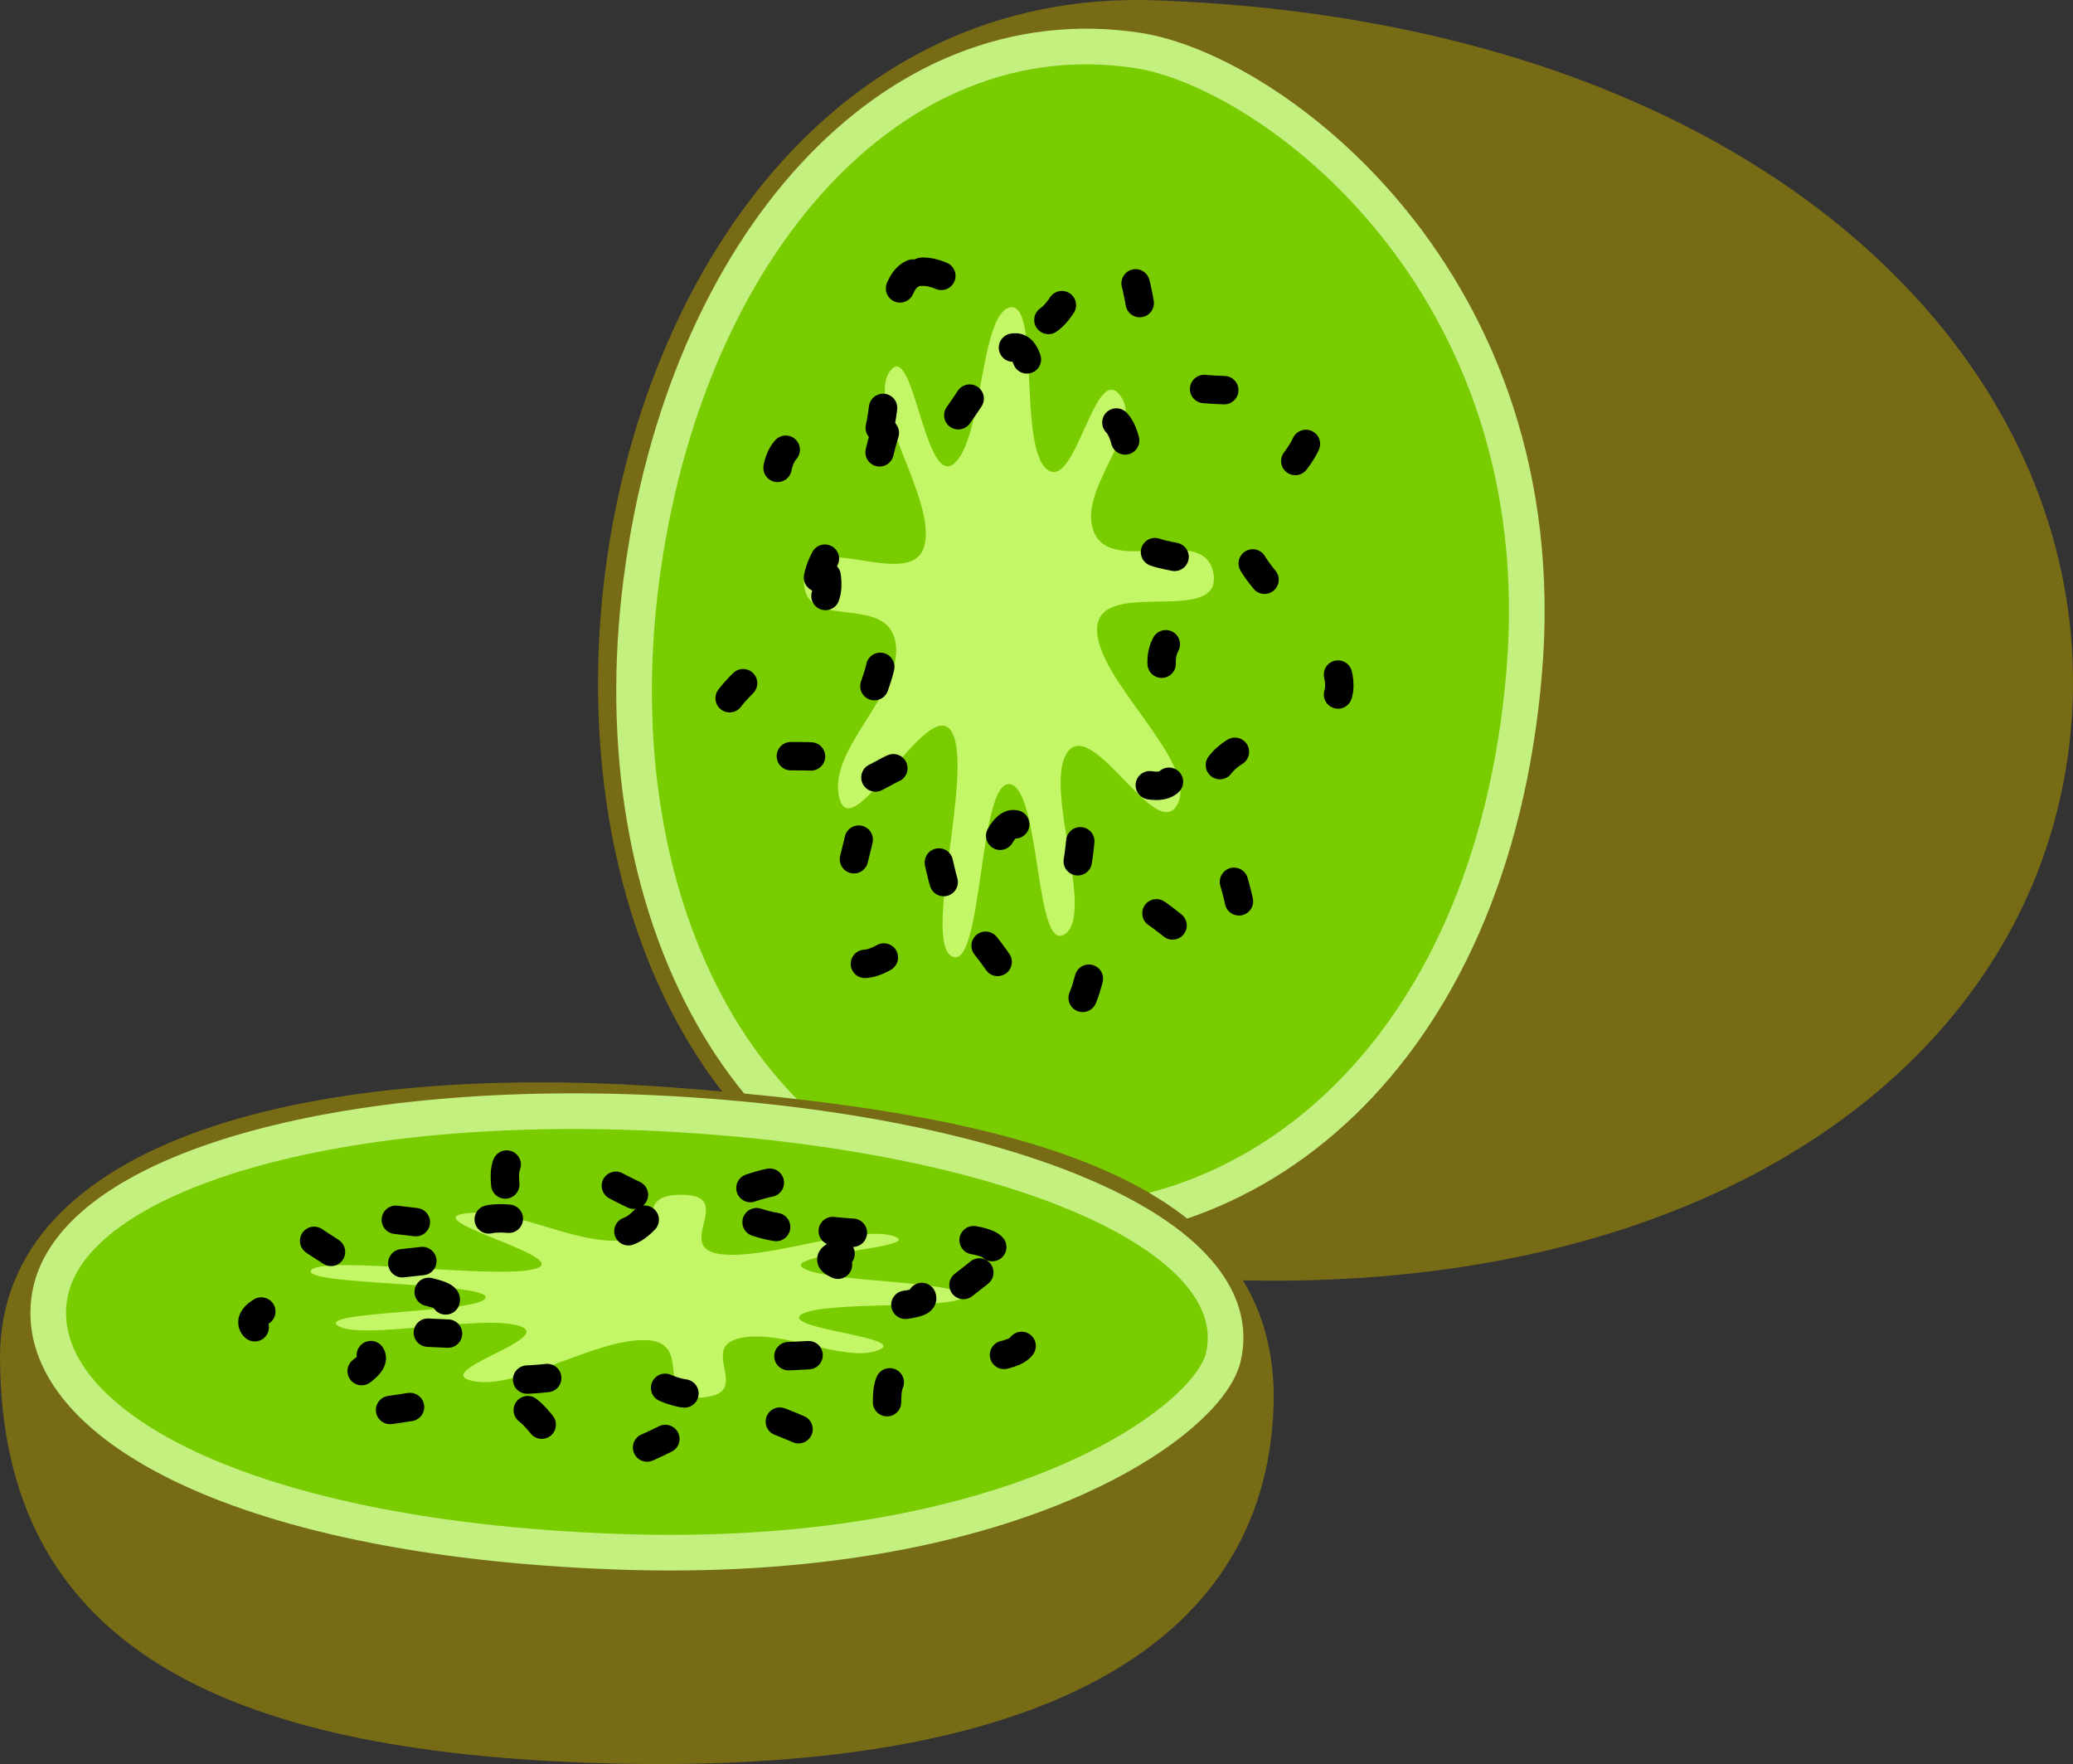 <?xml version="1.0" encoding="UTF-8" standalone="no"?>
<!-- Created with Inkscape (http://www.inkscape.org/) -->
<svg
    xmlns:inkscape="http://www.inkscape.org/namespaces/inkscape"
    xmlns:rdf="http://www.w3.org/1999/02/22-rdf-syntax-ns#"
    xmlns="http://www.w3.org/2000/svg"
    xmlns:cc="http://creativecommons.org/ns#"
    xmlns:dc="http://purl.org/dc/elements/1.1/"
    xmlns:sodipodi="http://sodipodi.sourceforge.net/DTD/sodipodi-0.dtd"
    xmlns:svg="http://www.w3.org/2000/svg"
    xmlns:ns1="http://sozi.baierouge.fr"
    xmlns:xlink="http://www.w3.org/1999/xlink"
    id="svg2"
    sodipodi:docname="kiwi.svg"
    viewBox="0 0 726.93 618.49"
    version="1.0"
    inkscape:version="0.48.0 r9654"
  >
  <rect x="0" y="0" width="726.93" height="618.49" fill="#333333" stroke="none"/>
  <title
      id="title2993"
    >Kiwi</title
  >
  <sodipodi:namedview
      id="namedview16"
      fit-margin-left="0"
      inkscape:zoom="0.76092934"
      borderopacity="1"
      inkscape:current-layer="svg2"
      inkscape:cx="368.11372"
      inkscape:cy="268.32841"
      inkscape:window-maximized="1"
      showgrid="false"
      fit-margin-right="0"
      bordercolor="#666666"
      inkscape:window-x="-4"
      guidetolerance="10"
      objecttolerance="10"
      inkscape:window-y="-4"
      fit-margin-bottom="0"
      inkscape:window-width="1024"
      inkscape:pageopacity="0"
      inkscape:pageshadow="2"
      pagecolor="#ffffff"
      gridtolerance="10"
      inkscape:window-height="712"
      fit-margin-top="0"
  />
  <g
      id="g3795"
      transform="translate(1.314 -2.4971e-7)"
    >
    <path
        id="path1311"
        style="fill-rule:evenodd;fill:#786b16"
        inkscape:connector-curvature="0"
        d="m723.99 263.67c-16.88 127.62-163.91 215.1-378.23 175.92-212.64-38.87-166.96-447.41 58.11-439.48 217.92 7.69 337.26 133.95 320.12 263.56z"
    />
    <path
        id="path1309"
        style="fill-rule:evenodd;stroke:#c4f080;stroke-width:12.5;fill:#78cc00"
        inkscape:connector-curvature="0"
        d="m533.16 235.8c-11.46 135.46-97.66 203-184.21 191.89-86.56-11.11-140.51-107.09-125.38-224.13 15.13-117.03 87.89-199.09 174.15-185.86 46.27 7.095 147.07 80.649 135.44 218.1z"
    />
    <path
        id="path2188"
        style="fill-rule:evenodd;fill:#d3ff7c;fill-opacity:.833"
        inkscape:connector-curvature="0"
        d="m352.86 107.76c10.578-2.158 2.869 48.722 12.936 56.783 10.068 8.062 16.772-38.016 25.711-25.862 8.939 12.154-15.672 32.986-9.1 48.118 6.572 15.132 39.142-3.643 41.835 14.584 2.694 18.227-39.946 0.927-40.824 18.775-0.878 17.848 35.364 46.526 28.317 61.501-7.047 14.975-29.615-30.076-38.596-18.106-8.98 11.97 9.681 56.455-0.976 63.927-10.656 7.472-8.47-51.101-19.41-52.54s-9.396 65.253-20.093 60.462c-10.697-4.79 7.677-65.278-0.231-78.805s-34.787 40.69-39.375 23.316c-4.588-17.374 22.735-36.971 19.651-54.684-3.083-17.713-32.809-3.125-32.042-22.058 0.767-18.933 37.108 4.553 42.044-11.398 4.935-15.952-20.359-49.278-12.069-61.445 8.29-12.167 12.161 40.298 22.449 32.33 10.288-7.968 9.193-52.74 19.771-54.898z"
    />
    <path
        id="path2190"
        style="stroke:#000000;stroke-linecap:round;stroke-dasharray:7.074, 42.443;stroke-width:9.958;fill:none"
        inkscape:connector-curvature="0"
        d="m353.9 121.88c6.972-1.296 4.712 14.541 11.886 18.553 7.175 4.013 18.948 0.926 24.84 8.226 5.892 7.3 3.672 29.929 7.195 39.693 3.523 9.764 22.138 3.661 23.914 14.609 1.776 10.948-14.433 16.683-15.606 27.239-1.173 10.556 8.365 33.288 3.721 42.283-4.644 8.995-22.875-5.629-28.226 1.932-5.352 7.561-2.355 33.262-9.378 37.75-7.024 4.488-10.796-23.42-18.275-23.211-7.479 0.209-12.214 32.95-19.265 30.072-7.051-2.877-9.69-42.264-14.886-49.352-5.196-7.088-19.728 11.732-22.752 1.296s12.419-32.764 10.839-43.885-23.12-11.204-22.614-22.577c0.506-11.372 15.302-23.541 18.453-33.151 3.151-9.61 4.568-22.626 10.032-29.934 5.464-7.308 8.224 14.734 14.908 10.761 6.684-3.973 18.242-29.01 25.214-30.306z"
    />
    <path
        id="path2192"
        style="stroke:#000000;stroke-linecap:round;stroke-dasharray:7.074, 42.443;stroke-width:9.958;fill:none"
        inkscape:connector-curvature="0"
        d="m318.81 95.907c-12.054 4.792-6.188 52.259-15.406 63.705-9.217 11.446-24.864-13.955-31.173 1.339-6.309 15.294 17.466 27.641 16.526 44.8-0.94 17.159-40.708 34.089-38.528 50.757 2.18 16.668 42.741 1.23 50.242 15.263 7.501 14.033-15.613 55.794-4.139 64.413 11.473 8.619 25.802-17.193 38.423-12.648 12.621 4.545 21.664 34.069 35.139 33.857 13.475-0.212 9.807-32.558 21.324-39.888 11.516-7.33 30.231 25.361 40.396 14.878 10.166-10.483-13.295-46.803-6.514-61.825 6.78-15.023 42.738-12.834 43.239-29.908 0.501-17.074-29.457-33.861-33.054-49.309-3.597-15.448 28.143-30.523 21.974-45.602-6.169-15.079-41.745-3.336-51.391-14.9-9.646-11.563-4.406-37.43-16.715-42.6-12.308-5.17-14.64 25.292-27.533 25.567-12.893 0.274-30.757-22.691-42.811-17.899z"
    />
    <path
        id="path2210"
        inkscape:connector-curvature="0"
        sodipodi:nodetypes="sssss"
        style="fill-rule:evenodd;fill:#786b16"
        d="m210.84 618.23c-135.78-3.73-211.66-42.18-212.15-141.95-0.387-77.34 110.46-104.39 235.71-95.02 125.26 9.368 213.8 32.882 210.86 112.31-3.12 84.28-83.649 128.8-234.42 124.66z"
    />
    <path
        id="path2202"
        style="fill-rule:evenodd;stroke:#c4f080;stroke-width:12.5;fill:#78cc00"
        inkscape:connector-curvature="0"
        d="m214.66 544.03c-135.77-4.98-206.41-47.29-198.46-90.19 7.953-42.89 101.89-70.08 219.38-63.19 117.5 6.89 202.15 42.479 192.07 85.234-5.406 22.938-75.229 73.198-213 68.142z"
    />
    <path
        id="path2204"
        style="fill-rule:evenodd;fill:#d3ff7c;fill-opacity:.833"
        inkscape:connector-curvature="0"
        d="m336.03 454.15c2.542 5.224-48.579 1.668-56.268 6.691-7.689 5.023 38.597 8.106 26.779 12.592-11.819 4.486-33.532-7.588-48.412-4.258s5.067 19.352-13.048 20.778c-18.115 1.426-2.382-19.764-20.248-20.108-17.866-0.343-45.201 17.738-60.421 14.327s28.974-14.81 16.686-19.193c-12.288-4.383-56.058 5.079-63.913-0.157-7.855-5.236 50.752-4.452 51.792-9.874 1.039-5.421-65.544-4.317-61.147-9.636 4.397-5.318 65.507 3.467 78.736-0.516s-41.927-17.008-24.733-19.368c17.193-2.359 37.771 11.063 55.358 9.447 17.587-1.616 1.926-16.253 20.873-15.97 18.946 0.283-3.197 18.388 12.922 20.749 16.119 2.361 48.498-10.327 60.957-6.286 12.459 4.041-39.823 6.223-31.487 11.275 8.336 5.051 53.034 4.281 55.576 9.505z"
    />
    <path
        id="path2206"
        style="stroke:#000000;stroke-linecap:round;stroke-dasharray:7.074, 42.443;stroke-width:9.958;fill:none"
        inkscape:connector-curvature="0"
        d="m321.95 454.74c1.55 3.444-14.358 2.406-18.106 5.977-3.748 3.571-0.234 9.382-7.314 12.335s-29.772 1.97-39.4 3.763c-9.628 1.794-2.851 10.975-13.726 11.909-10.875 0.934-17.196-7.058-27.787-7.584-10.591-0.527-32.957 4.309-42.114 2.057s4.791-11.349-2.96-13.959c-7.751-2.61-33.322-0.996-38.063-4.449-4.741-3.453 23.008-5.462 22.527-9.162-0.481-3.7-33.369-5.877-30.751-9.381 2.618-3.504 41.878-5.011 48.771-7.618 6.894-2.607-12.442-9.703-2.125-11.253 10.318-1.55 33.192 5.979 44.246 5.141 11.055-0.839 10.353-11.499 21.735-11.306 11.382 0.192 24.08 7.453 33.798 8.963 9.717 1.51 22.775 2.145 30.277 4.812 7.502 2.667-14.423 4.145-10.21 7.433 4.213 3.287 29.652 8.88 31.202 12.324z"
    />
    <path
        id="path2208"
        style="stroke:#000000;stroke-linecap:round;stroke-dasharray:7.074, 42.443;stroke-width:9.958;fill:none"
        inkscape:connector-curvature="0"
        d="m346.63 437.24c-5.227-5.941-52.444-2.796-64.217-7.299s13.038-12.376-2.474-15.42c-15.512-3.044-26.983 8.784-44.163 8.407-17.18-0.378-35.546-19.972-52.122-18.808-16.576 1.164 0.329 21.158-13.42 24.942-13.749 3.784-56.32-7.442-64.514-1.72-8.194 5.722 18.12 12.681 14.039 18.951-4.081 6.269-33.253 10.895-32.55 17.562 0.703 6.668 32.89 4.688 40.634 10.35 7.744 5.662-24.239 15.09-13.394 20.068 10.845 4.978 46.282-6.818 61.54-3.539 15.258 3.279 14.382 21.085 31.461 21.246 17.079 0.161 32.761-14.75 48.066-16.609s31.525 13.772 46.367 10.642c14.842-3.13 1.812-20.676 13.015-25.508 11.203-4.833 37.241-2.371 41.958-8.489 4.717-6.118-25.806-7.116-26.55-13.495-0.744-6.379 21.552-15.337 16.325-21.278z"
    />
  </g
  >
</svg
>
